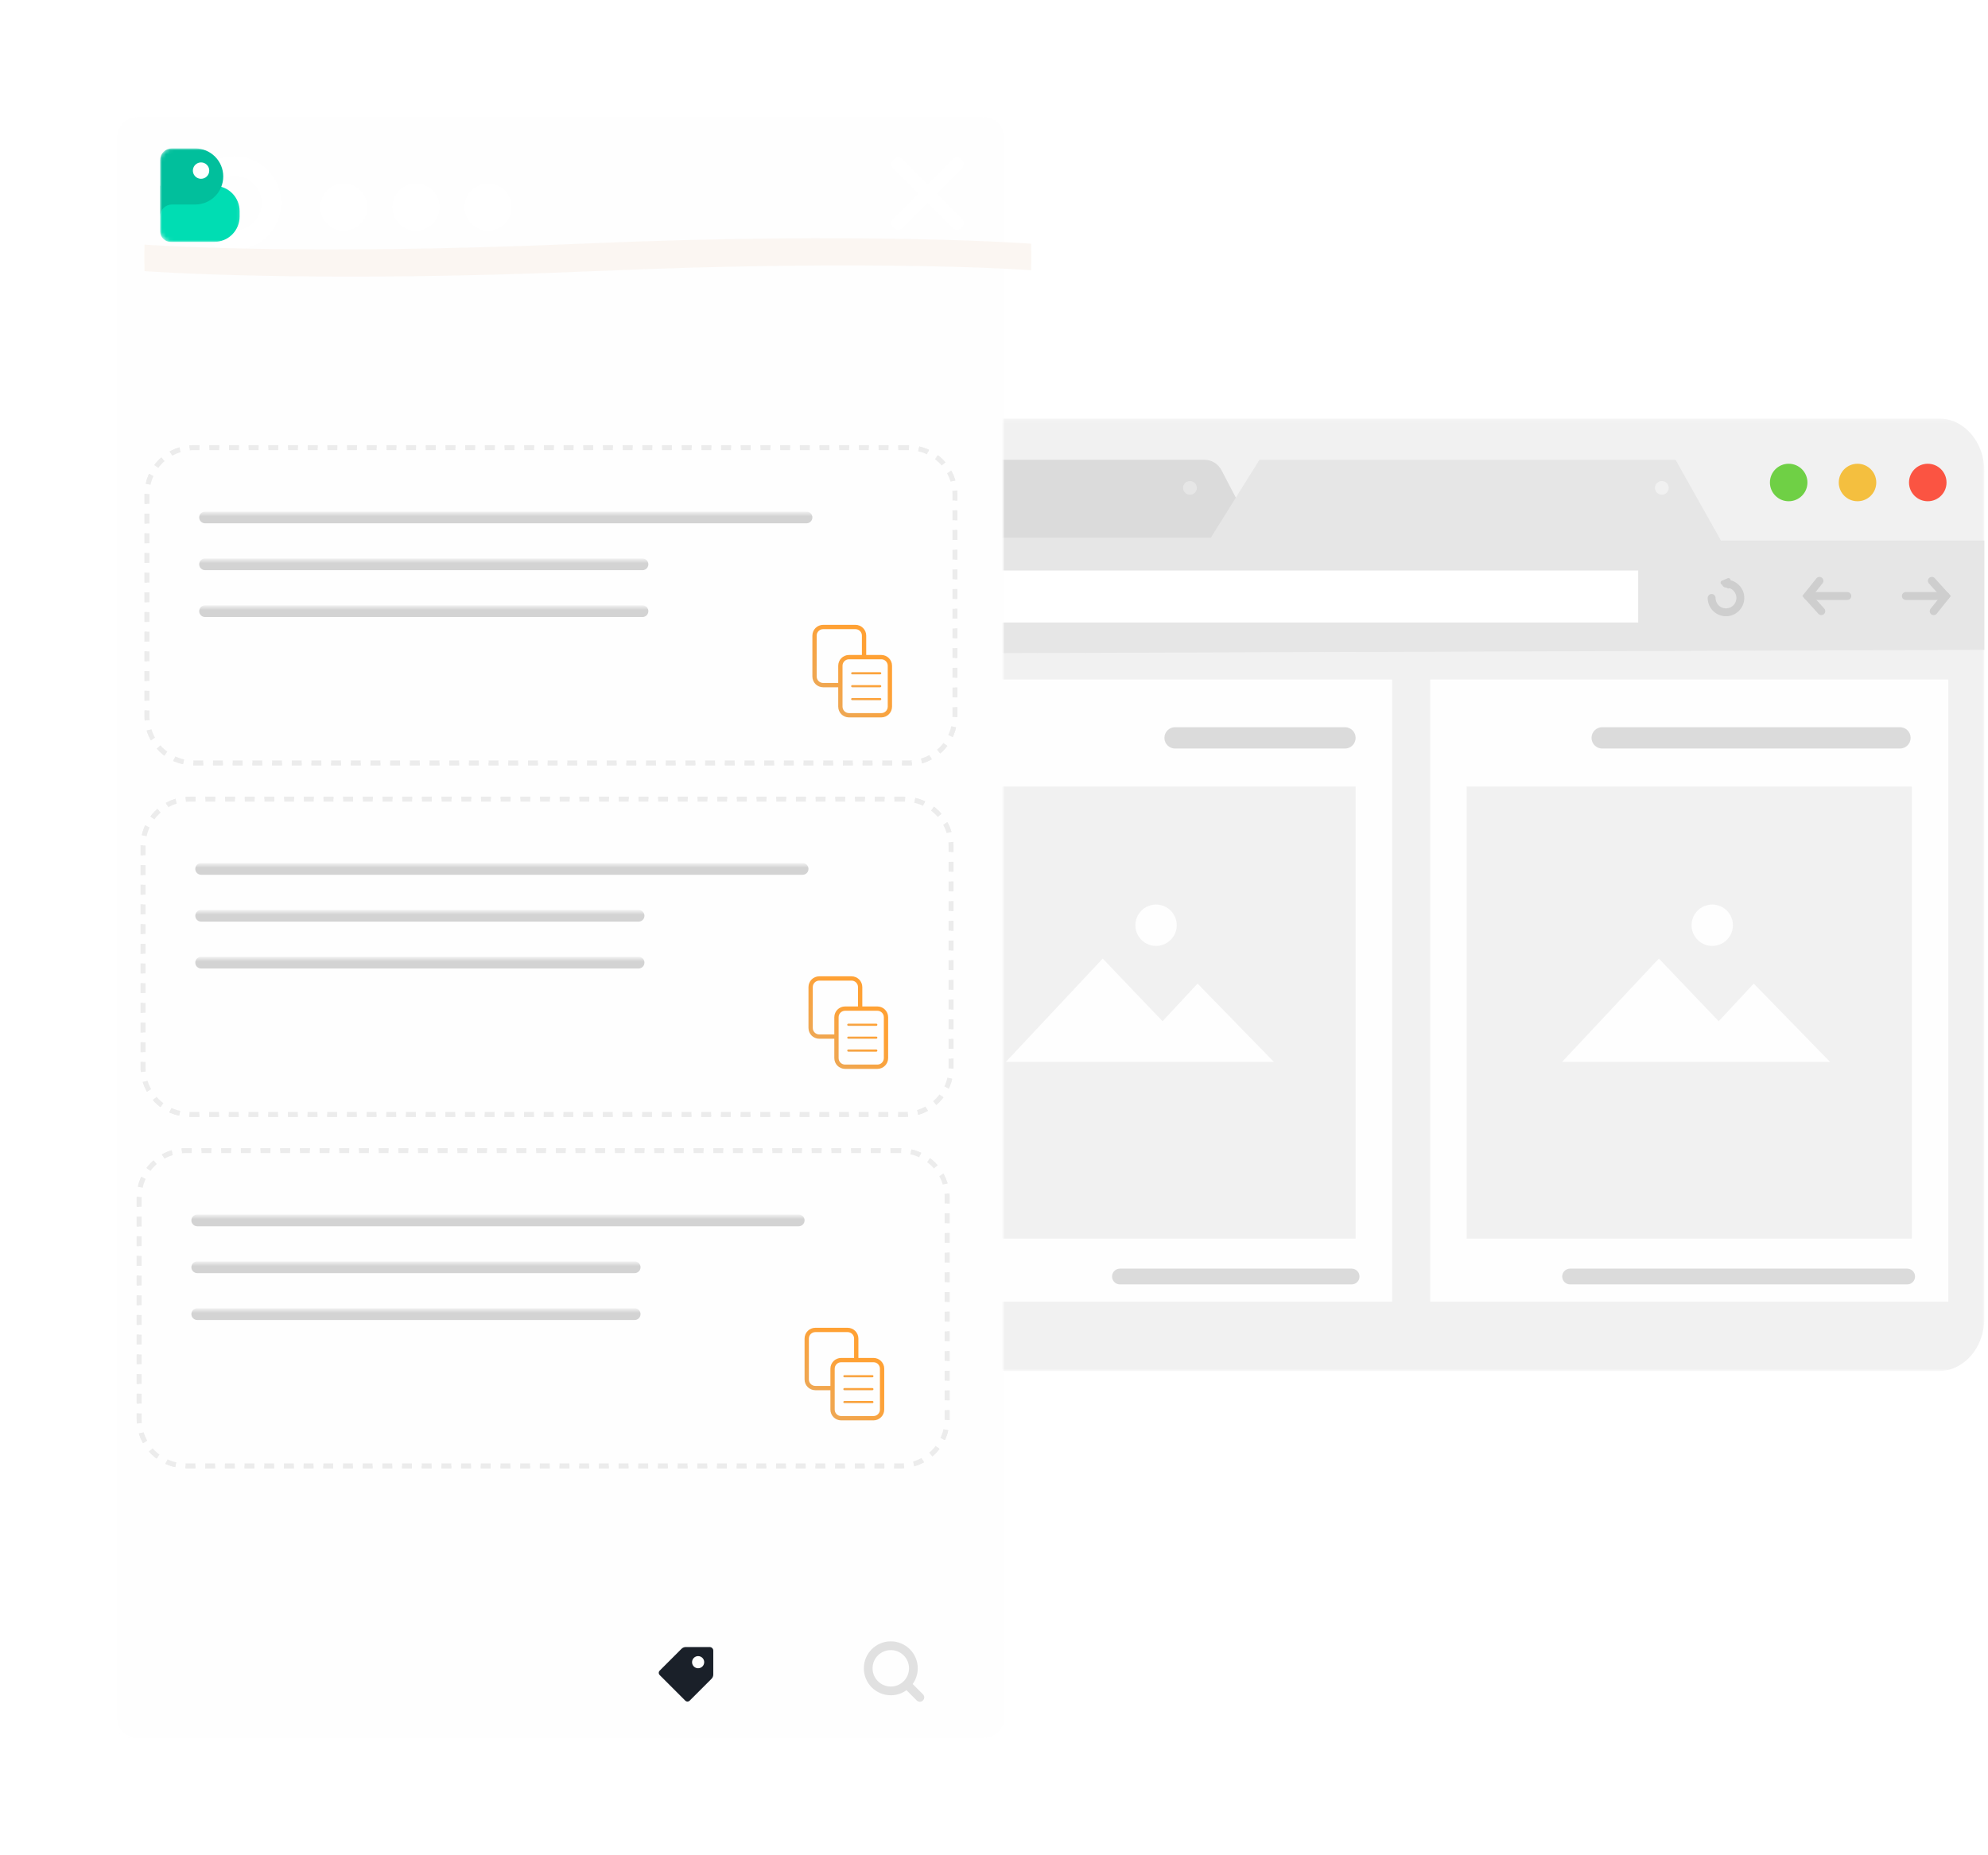 <svg width="509" height="475" viewBox="0 0 509 475" fill="none" xmlns="http://www.w3.org/2000/svg">
<mask id="mask0_2_262" style="mask-type:alpha" maskUnits="userSpaceOnUse" x="37" y="107" width="472" height="245">
<path fill-rule="evenodd" clip-rule="evenodd" d="M508.059 107.155H37V351.067H508.059V107.155Z" fill="white"/>
</mask>
<g mask="url(#mask0_2_262)">
<path fill-rule="evenodd" clip-rule="evenodd" d="M48.623 351.067H496.436C502.855 351.067 508.059 345.053 508.059 337.635V120.587C508.059 113.168 502.855 107.155 496.436 107.155H48.623C42.204 107.155 37 113.168 37 120.587V337.635C37 345.053 42.204 351.067 48.623 351.067Z" fill="#F1F1F1"/>
</g>
<path fill-rule="evenodd" clip-rule="evenodd" d="M321.807 137.761L312.779 120.464C311.901 118.782 310.249 117.741 308.457 117.741H202.115C200.405 117.741 198.815 118.691 197.909 120.254L187.719 137.84L321.807 137.761Z" fill="#DBDBDB"/>
<path fill-rule="evenodd" clip-rule="evenodd" d="M488.775 123.55C488.775 126.203 490.925 128.352 493.577 128.352C496.23 128.352 498.38 126.203 498.38 123.55C498.38 120.898 496.23 118.748 493.577 118.748C490.925 118.748 488.775 120.898 488.775 123.55Z" fill="#FB5442"/>
<path fill-rule="evenodd" clip-rule="evenodd" d="M470.789 123.55C470.789 126.203 472.939 128.352 475.591 128.352C478.243 128.352 480.394 126.203 480.394 123.55C480.394 120.898 478.243 118.748 475.591 118.748C472.939 118.748 470.789 120.898 470.789 123.55Z" fill="#F4BF3F"/>
<path fill-rule="evenodd" clip-rule="evenodd" d="M453.164 123.55C453.164 126.203 455.314 128.352 457.966 128.352C460.618 128.352 462.769 126.203 462.769 123.55C462.769 120.898 460.618 118.748 457.966 118.748C455.314 118.748 453.164 120.898 453.164 123.55Z" fill="#6FD045"/>
<path fill-rule="evenodd" clip-rule="evenodd" d="M508.059 166.403V138.401H440.615L429.005 117.741H322.46L309.996 137.718H97.762V167.769L508.059 166.403Z" fill="#E6E6E6"/>
<path fill-rule="evenodd" clip-rule="evenodd" d="M419.443 159.402H97.762V146.084H419.443V159.402Z" fill="white"/>
<path fill-rule="evenodd" clip-rule="evenodd" d="M423.733 124.923C423.733 125.895 424.521 126.684 425.493 126.684C426.466 126.684 427.254 125.895 427.254 124.923C427.254 123.95 426.466 123.162 425.493 123.162C424.521 123.162 423.733 123.95 423.733 124.923Z" fill="#F1F1F1"/>
<path fill-rule="evenodd" clip-rule="evenodd" d="M302.91 124.923C302.91 125.895 303.699 126.684 304.671 126.684C305.643 126.684 306.432 125.895 306.432 124.923C306.432 123.95 305.643 123.162 304.671 123.162C303.699 123.162 302.91 123.95 302.91 124.923Z" fill="#E6E6E6"/>
<path fill-rule="evenodd" clip-rule="evenodd" d="M498.838 333.305H366.17V174.001H498.838V333.305Z" fill="#FEFEFE"/>
<path fill-rule="evenodd" clip-rule="evenodd" d="M356.439 333.305H223.771V174.001H356.439V333.305Z" fill="#FEFEFE"/>
<path fill-rule="evenodd" clip-rule="evenodd" d="M213.014 333.305H80.346V174.001H213.014V333.305Z" fill="#FEFEFE"/>
<path fill-rule="evenodd" clip-rule="evenodd" d="M489.491 317.17H375.519V201.405H489.491V317.17Z" fill="#F1F1F1"/>
<path fill-rule="evenodd" clip-rule="evenodd" d="M410.223 191.673H486.46C487.968 191.673 489.192 190.45 489.192 188.941C489.192 187.432 487.968 186.209 486.46 186.209H410.223C408.714 186.209 407.491 187.432 407.491 188.941C407.491 190.45 408.714 191.673 410.223 191.673Z" fill="#DBDBDB"/>
<path fill-rule="evenodd" clip-rule="evenodd" d="M300.861 191.673H344.358C345.867 191.673 347.09 190.45 347.09 188.941C347.09 187.432 345.867 186.209 344.358 186.209H300.861C299.352 186.209 298.129 187.432 298.129 188.941C298.129 190.45 299.352 191.673 300.861 191.673Z" fill="#DBDBDB"/>
<path fill-rule="evenodd" clip-rule="evenodd" d="M137.289 191.673H200.933C202.442 191.673 203.665 190.45 203.665 188.941C203.665 187.432 202.442 186.209 200.933 186.209H137.289C135.78 186.209 134.557 187.432 134.557 188.941C134.557 190.45 135.78 191.673 137.289 191.673Z" fill="#DBDBDB"/>
<path fill-rule="evenodd" clip-rule="evenodd" d="M401.995 328.887H488.306C489.42 328.887 490.323 327.984 490.323 326.87C490.323 325.756 489.42 324.853 488.306 324.853H401.995C400.881 324.853 399.978 325.756 399.978 326.87C399.978 327.984 400.881 328.887 401.995 328.887Z" fill="#DBDBDB"/>
<path fill-rule="evenodd" clip-rule="evenodd" d="M286.743 328.887H346.066C347.179 328.887 348.083 327.984 348.083 326.87C348.083 325.756 347.179 324.853 346.066 324.853H286.743C285.629 324.853 284.726 325.756 284.726 326.87C284.726 327.984 285.629 328.887 286.743 328.887Z" fill="#DBDBDB"/>
<path fill-rule="evenodd" clip-rule="evenodd" d="M142.326 328.887H201.648C202.762 328.887 203.665 327.984 203.665 326.87C203.665 325.756 202.762 324.853 201.648 324.853H142.326C141.212 324.853 140.309 325.756 140.309 326.87C140.309 327.984 141.212 328.887 142.326 328.887Z" fill="#DBDBDB"/>
<path fill-rule="evenodd" clip-rule="evenodd" d="M468.568 271.923H399.929L424.736 245.457L440.054 261.507L449.015 251.863L468.568 271.923Z" fill="#FEFEFE"/>
<path fill-rule="evenodd" clip-rule="evenodd" d="M433.102 236.92C433.102 239.843 435.472 242.213 438.395 242.213C441.319 242.213 443.688 239.843 443.688 236.92C443.688 233.997 441.319 231.627 438.395 231.627C435.472 231.627 433.102 233.997 433.102 236.92Z" fill="#FEFEFE"/>
<path fill-rule="evenodd" clip-rule="evenodd" d="M347.09 317.17H233.118V201.405H347.09V317.17Z" fill="#F1F1F1"/>
<path fill-rule="evenodd" clip-rule="evenodd" d="M326.168 271.923H257.529L282.336 245.457L297.654 261.507L306.614 251.863L326.168 271.923Z" fill="#FEFEFE"/>
<path fill-rule="evenodd" clip-rule="evenodd" d="M290.702 236.92C290.702 239.843 293.071 242.213 295.995 242.213C298.918 242.213 301.288 239.843 301.288 236.92C301.288 233.997 298.918 231.627 295.995 231.627C293.071 231.627 290.702 233.997 290.702 236.92Z" fill="#FEFEFE"/>
<path fill-rule="evenodd" clip-rule="evenodd" d="M203.665 317.17H89.694V201.405H203.665V317.17Z" fill="#F1F1F1"/>
<path fill-rule="evenodd" clip-rule="evenodd" d="M182.743 271.923H114.104L138.911 245.457L154.229 261.507L163.189 251.863L182.743 271.923Z" fill="#FEFEFE"/>
<path fill-rule="evenodd" clip-rule="evenodd" d="M147.277 236.92C147.277 239.843 149.647 242.213 152.57 242.213C155.493 242.213 157.863 239.843 157.863 236.92C157.863 233.997 155.493 231.627 152.57 231.627C149.647 231.627 147.277 233.997 147.277 236.92Z" fill="#FEFEFE"/>
<path d="M438.239 153.113C438.239 155.143 439.884 156.788 441.914 156.788C443.943 156.788 445.589 155.143 445.589 153.113C445.589 151.083 443.943 149.438 441.914 149.438" stroke="#CECECE" stroke-width="2.018" stroke-linecap="round"/>
<path fill-rule="evenodd" clip-rule="evenodd" d="M443.094 148.571V150.139C443.094 150.567 442.621 150.827 442.259 150.597L440.784 149.66C440.415 149.425 440.46 148.873 440.862 148.702L442.337 148.072C442.696 147.919 443.094 148.182 443.094 148.571Z" fill="#CECECE"/>
<path d="M465.851 148.731L462.778 152.573L466.321 156.5" stroke="#CECECE" stroke-width="2.018" stroke-linecap="round"/>
<path d="M472.98 152.615H462.778" stroke="#CECECE" stroke-width="2.018" stroke-linecap="round"/>
<path d="M495.091 156.5L498.165 152.658L494.622 148.731" stroke="#CECECE" stroke-width="2.018" stroke-linecap="round"/>
<path d="M487.963 152.615H498.165" stroke="#CECECE" stroke-width="2.018" stroke-linecap="round"/>
<g filter="url(#filter0_d_2_262)">
<mask id="mask1_2_262" style="mask-type:luminance" maskUnits="userSpaceOnUse" x="37" y="22" width="228" height="415">
<path d="M259.052 22H42C39.239 22 37 24.239 37 27V432C37 434.761 39.239 437 42 437H259.052C261.814 437 264.052 434.761 264.052 432V27C264.052 24.239 261.814 22 259.052 22Z" fill="white"/>
</mask>
<g mask="url(#mask1_2_262)">
<path d="M259.052 22H42C39.239 22 37 24.239 37 27V432C37 434.761 39.239 437 42 437H259.052C261.814 437 264.052 434.761 264.052 432V27C264.052 24.239 261.814 22 259.052 22Z" fill="#FEFEFE"/>
<g filter="url(#filter1_d_2_262)">
<path d="M37 415.556C37 408.59 42.648 402.942 49.614 402.942H251.438C258.404 402.942 264.052 408.59 264.052 415.556V437H37V415.556Z" fill="#FEFEFE"/>
</g>
<path d="M189.402 414.065L189.309 413.971C189.16 413.83 188.963 413.749 188.758 413.746H182.588C182.383 413.746 182.18 413.787 181.991 413.865C181.802 413.944 181.63 414.059 181.486 414.204L175.882 419.808C175.738 419.953 175.657 420.15 175.657 420.355C175.657 420.56 175.738 420.756 175.882 420.902L182.471 427.491C182.617 427.635 182.814 427.717 183.019 427.717C183.224 427.717 183.42 427.635 183.566 427.491L189.169 421.888C189.314 421.743 189.43 421.571 189.508 421.382C189.587 421.193 189.627 420.99 189.627 420.785V414.616C189.624 414.41 189.544 414.213 189.402 414.065ZM185.747 419.179C185.44 419.179 185.139 419.088 184.884 418.917C184.629 418.747 184.43 418.504 184.313 418.221C184.195 417.937 184.164 417.625 184.224 417.324C184.284 417.023 184.432 416.746 184.649 416.529C184.866 416.312 185.143 416.164 185.444 416.104C185.745 416.045 186.057 416.075 186.341 416.193C186.624 416.31 186.867 416.509 187.037 416.764C187.208 417.02 187.299 417.32 187.299 417.627C187.299 418.038 187.135 418.433 186.844 418.724C186.553 419.015 186.158 419.179 185.747 419.179Z" fill="#1A2029"/>
<path fill-rule="evenodd" clip-rule="evenodd" d="M240.29 423.245L243.1 426.046C243.257 426.202 243.345 426.413 243.345 426.633C243.345 426.854 243.257 427.065 243.1 427.22C242.945 427.377 242.734 427.465 242.513 427.465C242.293 427.465 242.082 427.377 241.926 427.22L239.125 424.41C237.97 425.317 236.543 425.809 235.075 425.807C231.423 425.807 228.463 422.846 228.463 419.195C228.463 415.543 231.423 412.583 235.075 412.583C238.726 412.583 241.687 415.543 241.687 419.195C241.689 420.663 241.197 422.09 240.29 423.245ZM235.078 414.236C232.34 414.236 230.119 416.456 230.119 419.195C230.119 421.934 232.34 424.154 235.078 424.154C237.817 424.154 240.038 421.934 240.038 419.195C240.038 416.456 237.817 414.236 235.078 414.236Z" fill="#E1E1E1"/>
<path d="M240.29 423.245L240.061 423.065L239.901 423.268L240.085 423.451L240.29 423.245ZM243.1 427.22L242.895 427.013L242.894 427.015L243.1 427.22ZM239.125 424.41L239.331 424.204L239.148 424.021L238.945 424.181L239.125 424.41ZM243.306 425.84L240.495 423.039L240.085 423.451L242.895 426.253L243.306 425.84ZM243.636 426.633C243.636 426.335 243.517 426.05 243.305 425.84L242.895 426.253C242.997 426.354 243.054 426.491 243.054 426.633H243.636ZM243.305 427.427C243.517 427.217 243.636 426.931 243.636 426.633H243.054C243.054 426.776 242.997 426.913 242.895 427.013L243.305 427.427ZM242.513 427.756C242.811 427.756 243.097 427.637 243.307 427.425L242.894 427.015C242.793 427.117 242.656 427.174 242.513 427.174V427.756ZM241.72 427.425C241.93 427.637 242.215 427.756 242.513 427.756V427.174C242.371 427.174 242.234 427.117 242.133 427.015L241.72 427.425ZM238.919 424.615L241.72 427.426L242.133 427.015L239.331 424.204L238.919 424.615ZM235.074 426.098C236.608 426.1 238.098 425.586 239.304 424.639L238.945 424.181C237.841 425.047 236.478 425.518 235.075 425.516L235.074 426.098ZM228.172 419.195C228.172 423.007 231.262 426.098 235.075 426.098V425.516C231.584 425.516 228.754 422.686 228.754 419.195H228.172ZM235.075 412.292C231.262 412.292 228.172 415.382 228.172 419.195H228.754C228.754 415.704 231.584 412.874 235.075 412.874V412.292ZM241.978 419.195C241.978 415.382 238.887 412.292 235.075 412.292V412.874C238.566 412.874 241.396 415.704 241.396 419.195H241.978ZM240.519 423.424C241.466 422.218 241.98 420.728 241.978 419.194L241.396 419.195C241.398 420.598 240.927 421.961 240.061 423.065L240.519 423.424ZM230.41 419.195C230.41 416.617 232.5 414.527 235.078 414.527V413.945C232.179 413.945 229.828 416.295 229.828 419.195H230.41ZM235.078 423.863C232.5 423.863 230.41 421.773 230.41 419.195H229.828C229.828 422.094 232.179 424.445 235.078 424.445V423.863ZM239.746 419.195C239.746 421.773 237.657 423.863 235.078 423.863V424.445C237.978 424.445 240.329 422.094 240.329 419.195H239.746ZM235.078 414.527C237.657 414.527 239.746 416.617 239.746 419.195H240.329C240.329 416.295 237.978 413.945 235.078 413.945V414.527Z" fill="#E1E1E1"/>
<path d="M239.517 106.631H56.614C49.996 106.631 44.631 111.996 44.631 118.614V175.377C44.631 181.995 49.996 187.36 56.614 187.36H239.517C246.135 187.36 251.5 181.995 251.5 175.377V118.614C251.5 111.996 246.135 106.631 239.517 106.631Z" fill="#FEFEFE" stroke="#ECECEC" stroke-width="1.261" stroke-dasharray="2.52 2.52"/>
<path d="M213.5 123H59.5C58.672 123 58 123.672 58 124.5C58 125.328 58.672 126 59.5 126H213.5C214.329 126 215 125.328 215 124.5C215 123.672 214.329 123 213.5 123Z" fill="url(#paint0_linear_2_262)"/>
<path d="M171.5 135H59.5C58.672 135 58 135.672 58 136.5C58 137.328 58.672 138 59.5 138H171.5C172.329 138 173 137.328 173 136.5C173 135.672 172.329 135 171.5 135Z" fill="url(#paint1_linear_2_262)"/>
<path d="M171.5 147H59.5C58.672 147 58 147.672 58 148.5C58 149.328 58.672 150 59.5 150H171.5C172.329 150 173 149.328 173 148.5C173 147.672 172.329 147 171.5 147Z" fill="url(#paint2_linear_2_262)"/>
<path d="M226.025 152.551H217.756C216.538 152.551 215.551 153.538 215.551 154.756V165.229C215.551 166.447 216.538 167.434 217.756 167.434H226.025C227.242 167.434 228.229 166.447 228.229 165.229V154.756C228.229 153.538 227.242 152.551 226.025 152.551Z" fill="#FEFEFE" stroke="#8C8C8C" stroke-width="1.102"/>
<path d="M232.64 160.268H224.371C223.153 160.268 222.166 161.255 222.166 162.473V172.946C222.166 174.164 223.153 175.151 224.371 175.151H232.64C233.857 175.151 234.844 174.164 234.844 172.946V162.473C234.844 161.255 233.857 160.268 232.64 160.268Z" fill="#FEFEFE" stroke="#8C8C8C" stroke-width="1.102"/>
<path d="M232.364 164.127H225.198C225.046 164.127 224.922 164.25 224.922 164.403C224.922 164.555 225.046 164.678 225.198 164.678H232.364C232.516 164.678 232.639 164.555 232.639 164.403C232.639 164.25 232.516 164.127 232.364 164.127Z" fill="#8C8C8C"/>
<path d="M232.364 167.434H225.198C225.046 167.434 224.922 167.557 224.922 167.71C224.922 167.862 225.046 167.985 225.198 167.985H232.364C232.516 167.985 232.639 167.862 232.639 167.71C232.639 167.557 232.516 167.434 232.364 167.434Z" fill="#8C8C8C"/>
<path d="M232.364 170.742H225.198C225.046 170.742 224.922 170.865 224.922 171.018C224.922 171.17 225.046 171.293 225.198 171.293H232.364C232.516 171.293 232.639 171.17 232.639 171.018C232.639 170.865 232.516 170.742 232.364 170.742Z" fill="#8C8C8C"/>
<path d="M239.517 106.631H56.614C49.996 106.631 44.631 111.996 44.631 118.614V175.377C44.631 181.995 49.996 187.36 56.614 187.36H239.517C246.135 187.36 251.5 181.995 251.5 175.377V118.614C251.5 111.996 246.135 106.631 239.517 106.631Z" fill="#FEFEFE" stroke="#ECECEC" stroke-width="1.261" stroke-dasharray="2.52 2.52"/>
<path d="M213.5 123H59.5C58.672 123 58 123.672 58 124.5C58 125.328 58.672 126 59.5 126H213.5C214.329 126 215 125.328 215 124.5C215 123.672 214.329 123 213.5 123Z" fill="url(#paint3_linear_2_262)"/>
<path d="M171.5 135H59.5C58.672 135 58 135.672 58 136.5C58 137.328 58.672 138 59.5 138H171.5C172.329 138 173 137.328 173 136.5C173 135.672 172.329 135 171.5 135Z" fill="url(#paint4_linear_2_262)"/>
<path d="M171.5 147H59.5C58.672 147 58 147.672 58 148.5C58 149.328 58.672 150 59.5 150H171.5C172.329 150 173 149.328 173 148.5C173 147.672 172.329 147 171.5 147Z" fill="url(#paint5_linear_2_262)"/>
<path d="M226.025 152.551H217.756C216.538 152.551 215.551 153.538 215.551 154.756V165.229C215.551 166.447 216.538 167.434 217.756 167.434H226.025C227.242 167.434 228.229 166.447 228.229 165.229V154.756C228.229 153.538 227.242 152.551 226.025 152.551Z" fill="#FEFEFE" stroke="url(#paint6_linear_2_262)" stroke-width="1.102"/>
<path d="M232.64 160.268H224.371C223.153 160.268 222.166 161.255 222.166 162.473V172.946C222.166 174.164 223.153 175.151 224.371 175.151H232.64C233.857 175.151 234.844 174.164 234.844 172.946V162.473C234.844 161.255 233.857 160.268 232.64 160.268Z" fill="#FEFEFE" stroke="url(#paint7_linear_2_262)" stroke-width="1.102"/>
<path d="M232.364 164.127H225.198C225.046 164.127 224.922 164.25 224.922 164.403C224.922 164.555 225.046 164.678 225.198 164.678H232.364C232.516 164.678 232.639 164.555 232.639 164.403C232.639 164.25 232.516 164.127 232.364 164.127Z" fill="url(#paint8_linear_2_262)"/>
<path d="M232.364 167.434H225.198C225.046 167.434 224.922 167.557 224.922 167.71C224.922 167.862 225.046 167.985 225.198 167.985H232.364C232.516 167.985 232.639 167.862 232.639 167.71C232.639 167.557 232.516 167.434 232.364 167.434Z" fill="url(#paint9_linear_2_262)"/>
<path d="M232.364 170.742H225.198C225.046 170.742 224.922 170.865 224.922 171.018C224.922 171.17 225.046 171.293 225.198 171.293H232.364C232.516 171.293 232.639 171.17 232.639 171.018C232.639 170.865 232.516 170.742 232.364 170.742Z" fill="url(#paint10_linear_2_262)"/>
<path d="M238.517 196.631H55.614C48.996 196.631 43.631 201.996 43.631 208.614V265.377C43.631 271.995 48.996 277.36 55.614 277.36H238.517C245.135 277.36 250.5 271.995 250.5 265.377V208.614C250.5 201.996 245.135 196.631 238.517 196.631Z" fill="#FEFEFE" stroke="#ECECEC" stroke-width="1.261" stroke-dasharray="2.52 2.52"/>
<path d="M212.5 213H58.5C57.672 213 57 213.672 57 214.5C57 215.328 57.672 216 58.5 216H212.5C213.329 216 214 215.328 214 214.5C214 213.672 213.329 213 212.5 213Z" fill="url(#paint11_linear_2_262)"/>
<path d="M170.5 225H58.5C57.672 225 57 225.672 57 226.5C57 227.328 57.672 228 58.5 228H170.5C171.329 228 172 227.328 172 226.5C172 225.672 171.329 225 170.5 225Z" fill="url(#paint12_linear_2_262)"/>
<path d="M170.5 237H58.5C57.672 237 57 237.672 57 238.5C57 239.328 57.672 240 58.5 240H170.5C171.329 240 172 239.328 172 238.5C172 237.672 171.329 237 170.5 237Z" fill="url(#paint13_linear_2_262)"/>
<path d="M225.025 242.551H216.756C215.538 242.551 214.551 243.538 214.551 244.756V255.229C214.551 256.447 215.538 257.434 216.756 257.434H225.025C226.242 257.434 227.229 256.447 227.229 255.229V244.756C227.229 243.538 226.242 242.551 225.025 242.551Z" fill="#FEFEFE" stroke="#8C8C8C" stroke-width="1.102"/>
<path d="M231.64 250.268H223.371C222.153 250.268 221.166 251.255 221.166 252.473V262.946C221.166 264.164 222.153 265.151 223.371 265.151H231.64C232.857 265.151 233.844 264.164 233.844 262.946V252.473C233.844 251.255 232.857 250.268 231.64 250.268Z" fill="#FEFEFE" stroke="#8C8C8C" stroke-width="1.102"/>
<path d="M231.364 254.127H224.198C224.046 254.127 223.922 254.25 223.922 254.403C223.922 254.555 224.046 254.678 224.198 254.678H231.364C231.516 254.678 231.639 254.555 231.639 254.403C231.639 254.25 231.516 254.127 231.364 254.127Z" fill="#8C8C8C"/>
<path d="M231.364 257.434H224.198C224.046 257.434 223.922 257.557 223.922 257.71C223.922 257.862 224.046 257.985 224.198 257.985H231.364C231.516 257.985 231.639 257.862 231.639 257.71C231.639 257.557 231.516 257.434 231.364 257.434Z" fill="#8C8C8C"/>
<path d="M231.364 260.742H224.198C224.046 260.742 223.922 260.865 223.922 261.018C223.922 261.17 224.046 261.293 224.198 261.293H231.364C231.516 261.293 231.639 261.17 231.639 261.018C231.639 260.865 231.516 260.742 231.364 260.742Z" fill="#8C8C8C"/>
<path d="M238.517 196.631H55.614C48.996 196.631 43.631 201.996 43.631 208.614V265.377C43.631 271.995 48.996 277.36 55.614 277.36H238.517C245.135 277.36 250.5 271.995 250.5 265.377V208.614C250.5 201.996 245.135 196.631 238.517 196.631Z" fill="#FEFEFE" stroke="#ECECEC" stroke-width="1.261" stroke-dasharray="2.52 2.52"/>
<path d="M212.5 213H58.5C57.672 213 57 213.672 57 214.5C57 215.328 57.672 216 58.5 216H212.5C213.329 216 214 215.328 214 214.5C214 213.672 213.329 213 212.5 213Z" fill="url(#paint14_linear_2_262)"/>
<path d="M170.5 225H58.5C57.672 225 57 225.672 57 226.5C57 227.328 57.672 228 58.5 228H170.5C171.329 228 172 227.328 172 226.5C172 225.672 171.329 225 170.5 225Z" fill="url(#paint15_linear_2_262)"/>
<path d="M170.5 237H58.5C57.672 237 57 237.672 57 238.5C57 239.328 57.672 240 58.5 240H170.5C171.329 240 172 239.328 172 238.5C172 237.672 171.329 237 170.5 237Z" fill="url(#paint16_linear_2_262)"/>
<path d="M225.025 242.551H216.756C215.538 242.551 214.551 243.538 214.551 244.756V255.229C214.551 256.447 215.538 257.434 216.756 257.434H225.025C226.242 257.434 227.229 256.447 227.229 255.229V244.756C227.229 243.538 226.242 242.551 225.025 242.551Z" fill="#FEFEFE" stroke="url(#paint17_linear_2_262)" stroke-width="1.102"/>
<path d="M231.64 250.268H223.371C222.153 250.268 221.166 251.255 221.166 252.473V262.946C221.166 264.164 222.153 265.151 223.371 265.151H231.64C232.857 265.151 233.844 264.164 233.844 262.946V252.473C233.844 251.255 232.857 250.268 231.64 250.268Z" fill="#FEFEFE" stroke="url(#paint18_linear_2_262)" stroke-width="1.102"/>
<path d="M231.364 254.127H224.198C224.046 254.127 223.922 254.25 223.922 254.403C223.922 254.555 224.046 254.678 224.198 254.678H231.364C231.516 254.678 231.639 254.555 231.639 254.403C231.639 254.25 231.516 254.127 231.364 254.127Z" fill="url(#paint19_linear_2_262)"/>
<path d="M231.364 257.434H224.198C224.046 257.434 223.922 257.557 223.922 257.71C223.922 257.862 224.046 257.985 224.198 257.985H231.364C231.516 257.985 231.639 257.862 231.639 257.71C231.639 257.557 231.516 257.434 231.364 257.434Z" fill="url(#paint20_linear_2_262)"/>
<path d="M231.364 260.742H224.198C224.046 260.742 223.922 260.865 223.922 261.018C223.922 261.17 224.046 261.293 224.198 261.293H231.364C231.516 261.293 231.639 261.17 231.639 261.018C231.639 260.865 231.516 260.742 231.364 260.742Z" fill="url(#paint21_linear_2_262)"/>
<path d="M237.517 286.631H54.614C47.996 286.631 42.631 291.996 42.631 298.614V355.377C42.631 361.995 47.996 367.36 54.614 367.36H237.517C244.135 367.36 249.5 361.995 249.5 355.377V298.614C249.5 291.996 244.135 286.631 237.517 286.631Z" fill="#FEFEFE" stroke="#ECECEC" stroke-width="1.261" stroke-dasharray="2.52 2.52"/>
<path d="M211.5 303H57.5C56.672 303 56 303.672 56 304.5C56 305.328 56.672 306 57.5 306H211.5C212.329 306 213 305.328 213 304.5C213 303.672 212.329 303 211.5 303Z" fill="url(#paint22_linear_2_262)"/>
<path d="M169.5 315H57.5C56.672 315 56 315.672 56 316.5C56 317.328 56.672 318 57.5 318H169.5C170.329 318 171 317.328 171 316.5C171 315.672 170.329 315 169.5 315Z" fill="url(#paint23_linear_2_262)"/>
<path d="M169.5 327H57.5C56.672 327 56 327.672 56 328.5C56 329.328 56.672 330 57.5 330H169.5C170.329 330 171 329.328 171 328.5C171 327.672 170.329 327 169.5 327Z" fill="url(#paint24_linear_2_262)"/>
<path d="M224.025 332.551H215.756C214.538 332.551 213.551 333.538 213.551 334.756V345.229C213.551 346.447 214.538 347.434 215.756 347.434H224.025C225.242 347.434 226.229 346.447 226.229 345.229V334.756C226.229 333.538 225.242 332.551 224.025 332.551Z" fill="#FEFEFE" stroke="#8C8C8C" stroke-width="1.102"/>
<path d="M230.64 340.268H222.371C221.153 340.268 220.166 341.255 220.166 342.473V352.946C220.166 354.164 221.153 355.151 222.371 355.151H230.64C231.857 355.151 232.844 354.164 232.844 352.946V342.473C232.844 341.255 231.857 340.268 230.64 340.268Z" fill="#FEFEFE" stroke="#8C8C8C" stroke-width="1.102"/>
<path d="M230.364 344.127H223.198C223.046 344.127 222.922 344.25 222.922 344.403C222.922 344.555 223.046 344.678 223.198 344.678H230.364C230.516 344.678 230.639 344.555 230.639 344.403C230.639 344.25 230.516 344.127 230.364 344.127Z" fill="#8C8C8C"/>
<path d="M230.364 347.434H223.198C223.046 347.434 222.922 347.557 222.922 347.71C222.922 347.862 223.046 347.985 223.198 347.985H230.364C230.516 347.985 230.639 347.862 230.639 347.71C230.639 347.557 230.516 347.434 230.364 347.434Z" fill="#8C8C8C"/>
<path d="M230.364 350.742H223.198C223.046 350.742 222.922 350.865 222.922 351.018C222.922 351.17 223.046 351.293 223.198 351.293H230.364C230.516 351.293 230.639 351.17 230.639 351.018C230.639 350.865 230.516 350.742 230.364 350.742Z" fill="#8C8C8C"/>
<path d="M237.517 286.631H54.614C47.996 286.631 42.631 291.996 42.631 298.614V355.377C42.631 361.995 47.996 367.36 54.614 367.36H237.517C244.135 367.36 249.5 361.995 249.5 355.377V298.614C249.5 291.996 244.135 286.631 237.517 286.631Z" fill="#FEFEFE" stroke="#ECECEC" stroke-width="1.261" stroke-dasharray="2.52 2.52"/>
<path d="M211.5 303H57.5C56.672 303 56 303.672 56 304.5C56 305.328 56.672 306 57.5 306H211.5C212.329 306 213 305.328 213 304.5C213 303.672 212.329 303 211.5 303Z" fill="url(#paint25_linear_2_262)"/>
<path d="M169.5 315H57.5C56.672 315 56 315.672 56 316.5C56 317.328 56.672 318 57.5 318H169.5C170.329 318 171 317.328 171 316.5C171 315.672 170.329 315 169.5 315Z" fill="url(#paint26_linear_2_262)"/>
<path d="M169.5 327H57.5C56.672 327 56 327.672 56 328.5C56 329.328 56.672 330 57.5 330H169.5C170.329 330 171 329.328 171 328.5C171 327.672 170.329 327 169.5 327Z" fill="url(#paint27_linear_2_262)"/>
<path d="M224.025 332.551H215.756C214.538 332.551 213.551 333.538 213.551 334.756V345.229C213.551 346.447 214.538 347.434 215.756 347.434H224.025C225.242 347.434 226.229 346.447 226.229 345.229V334.756C226.229 333.538 225.242 332.551 224.025 332.551Z" fill="#FEFEFE" stroke="url(#paint28_linear_2_262)" stroke-width="1.102"/>
<path d="M230.64 340.268H222.371C221.153 340.268 220.166 341.255 220.166 342.473V352.946C220.166 354.164 221.153 355.151 222.371 355.151H230.64C231.857 355.151 232.844 354.164 232.844 352.946V342.473C232.844 341.255 231.857 340.268 230.64 340.268Z" fill="#FEFEFE" stroke="url(#paint29_linear_2_262)" stroke-width="1.102"/>
<path d="M230.364 344.127H223.198C223.046 344.127 222.922 344.25 222.922 344.403C222.922 344.555 223.046 344.678 223.198 344.678H230.364C230.516 344.678 230.639 344.555 230.639 344.403C230.639 344.25 230.516 344.127 230.364 344.127Z" fill="url(#paint30_linear_2_262)"/>
<path d="M230.364 347.434H223.198C223.046 347.434 222.922 347.557 222.922 347.71C222.922 347.862 223.046 347.985 223.198 347.985H230.364C230.516 347.985 230.639 347.862 230.639 347.71C230.639 347.557 230.516 347.434 230.364 347.434Z" fill="url(#paint31_linear_2_262)"/>
<path d="M230.364 350.742H223.198C223.046 350.742 222.922 350.865 222.922 351.018C222.922 351.17 223.046 351.293 223.198 351.293H230.364C230.516 351.293 230.639 351.17 230.639 351.018C230.639 350.865 230.516 350.742 230.364 350.742Z" fill="url(#paint32_linear_2_262)"/>
<path d="M236.935 34.028L252.026 49.118" stroke="white" stroke-width="3.386" stroke-linecap="round"/>
<path d="M236.935 49.115L252.026 34.024" stroke="white" stroke-width="3.386" stroke-linecap="round"/>
<path d="M67 53.5C72.247 53.5 76.5 49.247 76.5 44C76.5 38.753 72.247 34.5 67 34.5C61.754 34.5 57.5 38.753 57.5 44C57.5 49.247 61.754 53.5 67 53.5Z" stroke="white" stroke-width="5"/>
<path d="M95.036 51.072C98.37 51.072 101.073 48.37 101.073 45.036C101.073 41.703 98.37 39 95.036 39C91.703 39 89 41.703 89 45.036C89 48.37 91.703 51.072 95.036 51.072Z" fill="white"/>
<path d="M113.5 51.072C116.834 51.072 119.537 48.37 119.537 45.036C119.537 41.703 116.834 39 113.5 39C110.167 39 107.464 41.703 107.464 45.036C107.464 48.37 110.167 51.072 113.5 51.072Z" fill="white"/>
<path d="M131.964 51.072C135.298 51.072 138.001 48.37 138.001 45.036C138.001 41.703 135.298 39 131.964 39C128.631 39 125.928 41.703 125.928 45.036C125.928 48.37 128.631 51.072 131.964 51.072Z" fill="white"/>
<mask id="mask2_2_262" style="mask-type:luminance" maskUnits="userSpaceOnUse" x="48" y="30" width="21" height="24">
<path d="M66.148 30H50.722C49.219 30 48 31.219 48 32.722V51.278C48 52.781 49.219 54 50.722 54H66.148C67.651 54 68.87 52.781 68.87 51.278V32.722C68.87 31.219 67.651 30 66.148 30Z" fill="white"/>
</mask>
<g mask="url(#mask2_2_262)">
<path d="M48 39.578L48.002 39.58H61.854C63.579 39.58 65.232 40.265 66.452 41.484C67.671 42.703 68.356 44.357 68.356 46.081V47.443C68.356 49.168 67.671 50.822 66.452 52.041C65.232 53.26 63.579 53.945 61.854 53.945H50.709C49.991 53.945 49.303 53.66 48.795 53.153C48.287 52.646 48.001 51.958 48 51.24V39.578Z" fill="#00DDB3"/>
<path d="M56.981 30H50.998C50.604 29.999 50.215 30.076 49.851 30.227C49.487 30.377 49.157 30.597 48.879 30.875C48.6 31.153 48.379 31.483 48.228 31.846C48.078 32.21 48 32.599 48 32.993V47.362C48 46.568 48.315 45.807 48.877 45.245C49.438 44.684 50.2 44.368 50.994 44.368H56.977C58.883 44.368 60.71 43.611 62.057 42.264C63.404 40.917 64.161 39.09 64.161 37.184C64.161 35.279 63.405 33.453 62.059 32.106C60.712 30.758 58.886 30.001 56.981 30ZM58.478 37.782C58.064 37.782 57.659 37.659 57.315 37.428C56.97 37.198 56.702 36.871 56.544 36.488C56.386 36.105 56.344 35.684 56.425 35.278C56.506 34.871 56.706 34.498 56.999 34.205C57.292 33.913 57.665 33.713 58.071 33.632C58.478 33.551 58.899 33.593 59.282 33.752C59.664 33.91 59.992 34.178 60.222 34.523C60.452 34.867 60.575 35.272 60.575 35.686C60.575 35.962 60.521 36.234 60.416 36.489C60.311 36.743 60.156 36.974 59.961 37.169C59.767 37.364 59.535 37.518 59.281 37.623C59.026 37.729 58.753 37.783 58.478 37.782Z" fill="#01BF9C"/>
</g>
</g>
</g>
<path d="M264 67.556H148.831H37V62.639C37 62.639 75.723 65.555 148.831 62.402C221.938 59.248 264 62.402 264 62.402V67.556Z" fill="#FBF6F2"/>
<path d="M37 64.278H152.169H264V69.194C264 69.194 225.276 66.278 152.169 69.432C79.062 72.585 37 69.432 37 69.432V64.278Z" fill="#FBF6F2"/>
<defs>
<filter id="filter0_d_2_262" x="0" y="0" width="287.052" height="475" filterUnits="userSpaceOnUse" color-interpolation-filters="sRGB">
<feFlood flood-opacity="0" result="BackgroundImageFix"/>
<feColorMatrix in="SourceAlpha" type="matrix" values="0 0 0 0 0 0 0 0 0 0 0 0 0 0 0 0 0 0 127 0" result="hardAlpha"/>
<feOffset dx="-7" dy="8"/>
<feGaussianBlur stdDeviation="15"/>
<feComposite in2="hardAlpha" operator="out"/>
<feColorMatrix type="matrix" values="0 0 0 0 0 0 0 0 0 0 0 0 0 0 0 0 0 0 0.15 0"/>
<feBlend mode="normal" in2="BackgroundImageFix" result="effect1_dropShadow_2_262"/>
<feBlend mode="normal" in="SourceGraphic" in2="effect1_dropShadow_2_262" result="shape"/>
</filter>
<filter id="filter1_d_2_262" x="31.324" y="396.635" width="239.666" height="46.672" filterUnits="userSpaceOnUse" color-interpolation-filters="sRGB">
<feFlood flood-opacity="0" result="BackgroundImageFix"/>
<feColorMatrix in="SourceAlpha" type="matrix" values="0 0 0 0 0 0 0 0 0 0 0 0 0 0 0 0 0 0 127 0" result="hardAlpha"/>
<feOffset dx="0.631"/>
<feGaussianBlur stdDeviation="3.154"/>
<feComposite in2="hardAlpha" operator="out"/>
<feColorMatrix type="matrix" values="0 0 0 0 0 0 0 0 0 0 0 0 0 0 0 0 0 0 0.15 0"/>
<feBlend mode="normal" in2="BackgroundImageFix" result="effect1_dropShadow_2_262"/>
<feBlend mode="normal" in="SourceGraphic" in2="effect1_dropShadow_2_262" result="shape"/>
</filter>
<linearGradient id="paint0_linear_2_262" x1="136.5" y1="123" x2="136.5" y2="126" gradientUnits="userSpaceOnUse">
<stop stop-color="#F2F2F2"/>
<stop offset="0.396" stop-color="#D3D3D3"/>
</linearGradient>
<linearGradient id="paint1_linear_2_262" x1="115.5" y1="135" x2="115.5" y2="138" gradientUnits="userSpaceOnUse">
<stop stop-color="#F2F2F2"/>
<stop offset="0.396" stop-color="#D3D3D3"/>
</linearGradient>
<linearGradient id="paint2_linear_2_262" x1="115.5" y1="147" x2="115.5" y2="150" gradientUnits="userSpaceOnUse">
<stop stop-color="#F2F2F2"/>
<stop offset="0.396" stop-color="#D3D3D3"/>
</linearGradient>
<linearGradient id="paint3_linear_2_262" x1="136.5" y1="123" x2="136.5" y2="126" gradientUnits="userSpaceOnUse">
<stop stop-color="#F2F2F2"/>
<stop offset="0.396" stop-color="#D3D3D3"/>
</linearGradient>
<linearGradient id="paint4_linear_2_262" x1="115.5" y1="135" x2="115.5" y2="138" gradientUnits="userSpaceOnUse">
<stop stop-color="#F2F2F2"/>
<stop offset="0.396" stop-color="#D3D3D3"/>
</linearGradient>
<linearGradient id="paint5_linear_2_262" x1="115.5" y1="147" x2="115.5" y2="150" gradientUnits="userSpaceOnUse">
<stop stop-color="#F2F2F2"/>
<stop offset="0.396" stop-color="#D3D3D3"/>
</linearGradient>
<linearGradient id="paint6_linear_2_262" x1="223.502" y1="155.828" x2="212.368" y2="167.064" gradientUnits="userSpaceOnUse">
<stop stop-color="#FFA134"/>
<stop offset="1" stop-color="#EBA859"/>
</linearGradient>
<linearGradient id="paint7_linear_2_262" x1="230.116" y1="163.545" x2="218.983" y2="174.781" gradientUnits="userSpaceOnUse">
<stop stop-color="#FFA134"/>
<stop offset="1" stop-color="#EBA859"/>
</linearGradient>
<linearGradient id="paint8_linear_2_262" x1="229.683" y1="164.259" x2="229.637" y2="165.024" gradientUnits="userSpaceOnUse">
<stop stop-color="#FFA134"/>
<stop offset="1" stop-color="#EBA859"/>
</linearGradient>
<linearGradient id="paint9_linear_2_262" x1="229.683" y1="167.566" x2="229.637" y2="168.331" gradientUnits="userSpaceOnUse">
<stop stop-color="#FFA134"/>
<stop offset="1" stop-color="#EBA859"/>
</linearGradient>
<linearGradient id="paint10_linear_2_262" x1="229.683" y1="170.874" x2="229.637" y2="171.639" gradientUnits="userSpaceOnUse">
<stop stop-color="#FFA134"/>
<stop offset="1" stop-color="#EBA859"/>
</linearGradient>
<linearGradient id="paint11_linear_2_262" x1="135.5" y1="213" x2="135.5" y2="216" gradientUnits="userSpaceOnUse">
<stop stop-color="#F2F2F2"/>
<stop offset="0.396" stop-color="#D3D3D3"/>
</linearGradient>
<linearGradient id="paint12_linear_2_262" x1="114.5" y1="225" x2="114.5" y2="228" gradientUnits="userSpaceOnUse">
<stop stop-color="#F2F2F2"/>
<stop offset="0.396" stop-color="#D3D3D3"/>
</linearGradient>
<linearGradient id="paint13_linear_2_262" x1="114.5" y1="237" x2="114.5" y2="240" gradientUnits="userSpaceOnUse">
<stop stop-color="#F2F2F2"/>
<stop offset="0.396" stop-color="#D3D3D3"/>
</linearGradient>
<linearGradient id="paint14_linear_2_262" x1="135.5" y1="213" x2="135.5" y2="216" gradientUnits="userSpaceOnUse">
<stop stop-color="#F2F2F2"/>
<stop offset="0.396" stop-color="#D3D3D3"/>
</linearGradient>
<linearGradient id="paint15_linear_2_262" x1="114.5" y1="225" x2="114.5" y2="228" gradientUnits="userSpaceOnUse">
<stop stop-color="#F2F2F2"/>
<stop offset="0.396" stop-color="#D3D3D3"/>
</linearGradient>
<linearGradient id="paint16_linear_2_262" x1="114.5" y1="237" x2="114.5" y2="240" gradientUnits="userSpaceOnUse">
<stop stop-color="#F2F2F2"/>
<stop offset="0.396" stop-color="#D3D3D3"/>
</linearGradient>
<linearGradient id="paint17_linear_2_262" x1="222.502" y1="245.828" x2="211.368" y2="257.064" gradientUnits="userSpaceOnUse">
<stop stop-color="#FFA134"/>
<stop offset="1" stop-color="#EBA859"/>
</linearGradient>
<linearGradient id="paint18_linear_2_262" x1="229.116" y1="253.545" x2="217.983" y2="264.781" gradientUnits="userSpaceOnUse">
<stop stop-color="#FFA134"/>
<stop offset="1" stop-color="#EBA859"/>
</linearGradient>
<linearGradient id="paint19_linear_2_262" x1="228.683" y1="254.259" x2="228.637" y2="255.024" gradientUnits="userSpaceOnUse">
<stop stop-color="#FFA134"/>
<stop offset="1" stop-color="#EBA859"/>
</linearGradient>
<linearGradient id="paint20_linear_2_262" x1="228.683" y1="257.566" x2="228.637" y2="258.331" gradientUnits="userSpaceOnUse">
<stop stop-color="#FFA134"/>
<stop offset="1" stop-color="#EBA859"/>
</linearGradient>
<linearGradient id="paint21_linear_2_262" x1="228.683" y1="260.874" x2="228.637" y2="261.639" gradientUnits="userSpaceOnUse">
<stop stop-color="#FFA134"/>
<stop offset="1" stop-color="#EBA859"/>
</linearGradient>
<linearGradient id="paint22_linear_2_262" x1="134.5" y1="303" x2="134.5" y2="306" gradientUnits="userSpaceOnUse">
<stop stop-color="#F2F2F2"/>
<stop offset="0.396" stop-color="#D3D3D3"/>
</linearGradient>
<linearGradient id="paint23_linear_2_262" x1="113.5" y1="315" x2="113.5" y2="318" gradientUnits="userSpaceOnUse">
<stop stop-color="#F2F2F2"/>
<stop offset="0.396" stop-color="#D3D3D3"/>
</linearGradient>
<linearGradient id="paint24_linear_2_262" x1="113.5" y1="327" x2="113.5" y2="330" gradientUnits="userSpaceOnUse">
<stop stop-color="#F2F2F2"/>
<stop offset="0.396" stop-color="#D3D3D3"/>
</linearGradient>
<linearGradient id="paint25_linear_2_262" x1="134.5" y1="303" x2="134.5" y2="306" gradientUnits="userSpaceOnUse">
<stop stop-color="#F2F2F2"/>
<stop offset="0.396" stop-color="#D3D3D3"/>
</linearGradient>
<linearGradient id="paint26_linear_2_262" x1="113.5" y1="315" x2="113.5" y2="318" gradientUnits="userSpaceOnUse">
<stop stop-color="#F2F2F2"/>
<stop offset="0.396" stop-color="#D3D3D3"/>
</linearGradient>
<linearGradient id="paint27_linear_2_262" x1="113.5" y1="327" x2="113.5" y2="330" gradientUnits="userSpaceOnUse">
<stop stop-color="#F2F2F2"/>
<stop offset="0.396" stop-color="#D3D3D3"/>
</linearGradient>
<linearGradient id="paint28_linear_2_262" x1="221.502" y1="335.828" x2="210.368" y2="347.064" gradientUnits="userSpaceOnUse">
<stop stop-color="#FFA134"/>
<stop offset="1" stop-color="#EBA859"/>
</linearGradient>
<linearGradient id="paint29_linear_2_262" x1="228.116" y1="343.545" x2="216.983" y2="354.781" gradientUnits="userSpaceOnUse">
<stop stop-color="#FFA134"/>
<stop offset="1" stop-color="#EBA859"/>
</linearGradient>
<linearGradient id="paint30_linear_2_262" x1="227.683" y1="344.259" x2="227.637" y2="345.024" gradientUnits="userSpaceOnUse">
<stop stop-color="#FFA134"/>
<stop offset="1" stop-color="#EBA859"/>
</linearGradient>
<linearGradient id="paint31_linear_2_262" x1="227.683" y1="347.566" x2="227.637" y2="348.331" gradientUnits="userSpaceOnUse">
<stop stop-color="#FFA134"/>
<stop offset="1" stop-color="#EBA859"/>
</linearGradient>
<linearGradient id="paint32_linear_2_262" x1="227.683" y1="350.874" x2="227.637" y2="351.639" gradientUnits="userSpaceOnUse">
<stop stop-color="#FFA134"/>
<stop offset="1" stop-color="#EBA859"/>
</linearGradient>
</defs>
</svg>
